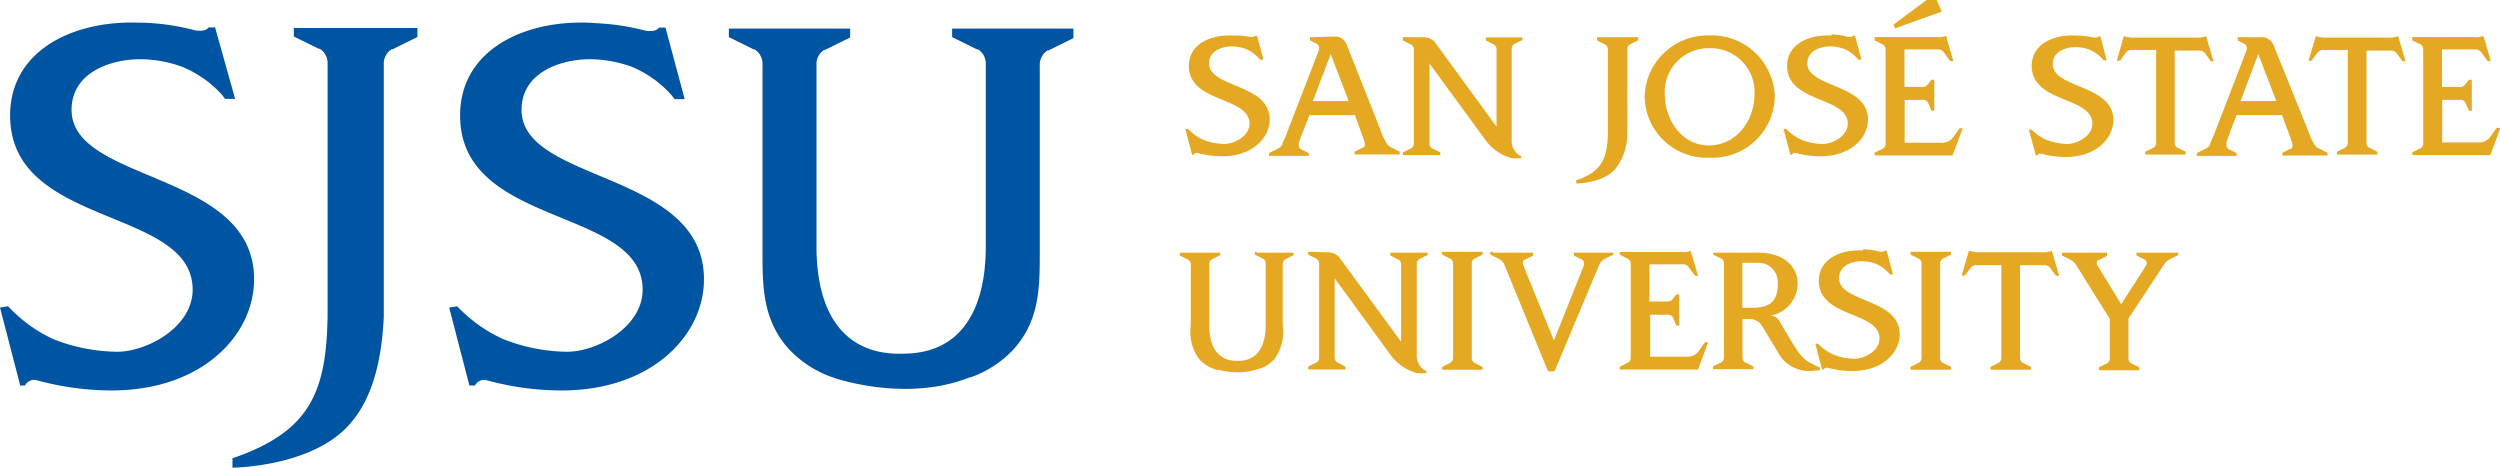 <svg id="aa74248e-f346-44f2-b543-c4df3d3b6542" data-name="Layer 1" xmlns="http://www.w3.org/2000/svg" width="247.34" height="46.27" viewBox="0 0 247.34 46.27"><defs><style>.a5158e5b-361a-4734-adb0-75068479a5b7{fill:#0055a2;}.ebcdc0fc-8e46-416e-b50f-f25639436670{fill:#e5a823;}</style></defs><path class="a5158e5b-361a-4734-adb0-75068479a5b7" d="M13,2.23c-6.21,0-12,3-12,9.2,0,11.16,18.06,9,18.06,17.23,0,3.68-4.48,6.14-7.48,6.14a17.6,17.6,0,0,1-6.31-1.25A14.32,14.32,0,0,1,.8,30.3l-.8.13,2,7.71h.48a1,1,0,0,1,1.2-.51h0a28.05,28.05,0,0,0,7.36,1c9.17,0,14.33-5.74,14.09-11.37C24.73,16.9,7.08,18.06,7.08,10.86c0-3.64,3.79-5,6.79-5A12.25,12.25,0,0,1,18,6.6,10.86,10.86,0,0,1,22,9.42l.26.36h1L21.28,2.71h-.65C20.35,3.2,19.3,3,19.3,3a23.17,23.17,0,0,0-5-.75C13.87,2.24,13.46,2.23,13,2.23Zm44.52,0c-6.22,0-12,3-12,9.2,0,11.16,18.06,9,18.06,17.23,0,3.68-4.48,6.14-7.48,6.14a17.55,17.55,0,0,1-6.31-1.25,14.43,14.43,0,0,1-4.56-3.25l-.79.13,2,7.71H47a1,1,0,0,1,1.19-.51h0a28.07,28.07,0,0,0,7.37,1c9.16,0,14.32-5.74,14.08-11.37C69.24,16.9,51.6,18.06,51.6,10.86c0-3.64,3.78-5,6.78-5a12.3,12.3,0,0,1,4.18.77,10.83,10.83,0,0,1,3.91,2.82l.27.36h1l-1.9-7.08h-.65c-.28.49-1.32.31-1.32.31a23.17,23.17,0,0,0-5-.75C58.39,2.24,58,2.23,57.56,2.23Zm-28.45.54v.84l2.48,1.22h0l.09,0a1.65,1.65,0,0,1,.77,1.43v25C32.29,38.8,30.68,42.71,23,45.34v.93s8-.05,11.68-4.4h0c1.91-2.2,3.06-5.56,3.29-10.53V6.42h0a1.69,1.69,0,0,1,.77-1.54l.09,0h0l2.47-1.22V2.77Zm43.83.06h-.79v.84l2.47,1.22h0l.08,0a1.69,1.69,0,0,1,.78,1.54h0V24.36c0,3.73-.1,7.2,2.64,10.21a10.76,10.76,0,0,0,4.47,2.82s.26.1.75.23l.62.16c2.37.58,7.39,1.4,12-.44l.07,0,.18-.06h0a10.64,10.64,0,0,0,4.07-2.68c2.74-3,2.63-6.48,2.63-10.21l0-17.91v0a1.69,1.69,0,0,1,.77-1.49l.09,0h0l2.47-1.22V2.83h-12v.84l2.47,1.22h0l.1,0a1.65,1.65,0,0,1,.76,1.34V24.36c0,6.7-2.74,10.45-7.78,10.62v0L89,35c-5.32,0-8.22-3.75-8.22-10.64V10.08c0-2.05,0-3.16,0-3.85a1.65,1.65,0,0,1,.77-1.3l.09,0h0l2.47-1.22V2.83H72.94Z"/><path class="ebcdc0fc-8e46-416e-b50f-f25639436670" d="M190.61,0l-3.28,2.44.16.36,4.62-1.65L191.61,0ZM169.15,3.51a6.23,6.23,0,0,0-6.44,6,6.15,6.15,0,0,0,6.41,6.09h.06a6.15,6.15,0,0,0,6.41-6.09A6.23,6.23,0,0,0,169.15,3.51ZM122,3.52c-2.22-.13-4.38.84-4.38,3,0,3.7,6,3,6,5.72,0,1.22-1.49,2-2.48,2a5.84,5.84,0,0,1-2.09-.41,4.84,4.84,0,0,1-1.52-1.08l-.26,0,.67,2.56h.16a.34.34,0,0,1,.4-.17,9.21,9.21,0,0,0,2.45.32c3,0,4.75-1.9,4.67-3.77h0c-.15-3.43-6-3-6-5.43,0-1.21,1.25-1.67,2.25-1.67a4.26,4.26,0,0,1,1.39.25,3.73,3.73,0,0,1,1.3.94l.08.12H125l-.63-2.36h-.22c-.09.17-.44.11-.44.11A7.75,7.75,0,0,0,122,3.52Zm59.2,0c-2.22-.13-4.39.84-4.39,3,0,3.7,6,3,6,5.72,0,1.22-1.49,2-2.48,2a5.85,5.85,0,0,1-2.1-.41,4.87,4.87,0,0,1-1.51-1.08l-.26,0,.67,2.56h.16a.34.34,0,0,1,.4-.17h0a9.13,9.13,0,0,0,2.44.32c3.05,0,4.76-1.9,4.68-3.77h0c-.15-3.43-6-3-6-5.43,0-1.21,1.26-1.67,2.26-1.67a4.16,4.16,0,0,1,1.38.25,3.64,3.64,0,0,1,1.3.94l.09.12h.32l-.63-2.36h-.22c-.09.17-.44.11-.44.11a7.94,7.94,0,0,0-1.66-.25Zm24.19,0c-2.21-.13-4.38.84-4.38,3,0,3.7,6,3,6,5.72,0,1.22-1.48,2-2.48,2a5.84,5.84,0,0,1-2.09-.41A4.73,4.73,0,0,1,201,12.82l-.27,0,.68,2.56h.16a.33.33,0,0,1,.4-.17h0a9.08,9.08,0,0,0,2.44.32c3,0,4.75-1.9,4.68-3.77h0c-.15-3.43-6-3-6-5.43,0-1.21,1.26-1.67,2.25-1.67a4.26,4.26,0,0,1,1.39.25,3.64,3.64,0,0,1,1.3.94l.09.12h.31l-.62-2.36h-.22c-.09.17-.44.11-.44.11A7.93,7.93,0,0,0,205.43,3.52Zm4.73.06h0L209.43,6h.32l.57-.79a.69.69,0,0,1,.56-.27h2.44v9.16a.54.54,0,0,1-.26.51l0,0-.82.4v.28h4v-.28l-.82-.4,0,0a.54.54,0,0,1-.26-.51h0V5h2.43a.71.71,0,0,1,.57.27l.57.79H219l-.73-2.46h-.1a2.11,2.11,0,0,1-.89.12h-6.14a2.28,2.28,0,0,1-.89-.12Zm19,0h0L228.39,6h.32l.57-.79a.71.71,0,0,1,.57-.27h2.43v9.16a.57.57,0,0,1-.25.51l0,0h0l-.82.4v.28h4v-.28l-.82-.4,0,0a.56.56,0,0,1-.26-.51h0V5h2.43a.7.7,0,0,1,.56.27l.57.79H238l-.73-2.46h-.1a2.08,2.08,0,0,1-.89.12h-6.13a2.33,2.33,0,0,1-.9-.12Zm-36.75,0a1.23,1.23,0,0,1-.7.09h-6.2V4l.82.4h0a.57.57,0,0,1,.26.51h0c0,.53,0,1.1,0,1.28v8a.56.56,0,0,1-.26.51l0,0-.82.4v.28h7.71l1-2.69h-.31l-.63.89h0a1.37,1.37,0,0,1-1.06.54h-3.74V9.88h1.79a.57.57,0,0,1,.51.26l0,0h0l.36.82h.27V7.89h-.27l-.37.45a.61.61,0,0,1-.53.26h-1.78V4.89h3.33a.71.71,0,0,1,.56.28l.63.87h.32l-.66-2.23,0-.2Zm53.19,0a1.23,1.23,0,0,1-.7.09h-6.2V4l.82.4h0a.55.55,0,0,1,.26.51h0v8c0,.19,0,.75,0,1.25a.54.54,0,0,1-.26.51l0,0-.82.4v.28h7.72l1-2.69H247l-.63.89h0a1.36,1.36,0,0,1-1,.54h-3.75V9.88h1.78a.56.56,0,0,1,.51.26l0,0h0l.36.82h.28V7.89h-.28l-.36.45a.62.62,0,0,1-.53.26h-1.78V4.89h3.32a.69.69,0,0,1,.56.28l.64.87h.31l-.65-2.23-.06-.2ZM158,3.68V4l.82.41h0a.59.59,0,0,1,.26.48v8.28c-.06,2.5-.59,3.8-3.13,4.67v.31s2.67,0,3.88-1.46A5.61,5.61,0,0,0,161,13.17V4.9h0a.55.55,0,0,1,.26-.51h0l.82-.41V3.68Zm-28.39,0V4l.64.33a.44.44,0,0,1,.26.37,1.09,1.09,0,0,1,0,.19c-.43,1.15-3.09,8-3.09,8a11.8,11.8,0,0,1-.55,1.3.43.43,0,0,1,0,.07.17.17,0,0,1,0,.05,1.18,1.18,0,0,1-.47.41l-.85.42v.28h3.93v-.28l-.82-.4,0,0,0,0h0a.46.46,0,0,1-.16-.36v-.09c0-.06,0-.12,0-.18s1.05-2.72,1.05-2.72h4.5L135,14l0,.1a.44.44,0,0,1-.1.5h0l0,0-.06,0,0,0-.82.4v.28h4.46v-.28l-.85-.42a1.11,1.11,0,0,1-.52-.53,7.72,7.72,0,0,1-.57-1.3l-3.25-8.2a1.3,1.3,0,0,0-1.08-.94Zm9.34,0h-.16V4l.82.41h0a.56.56,0,0,1,.27.52v9.27a.52.52,0,0,1-.26.47l0,0h0l-.82.4v.28h3.7v-.28l-.82-.4,0,0a.54.54,0,0,1-.25-.46V6.28L147,13.9a4.78,4.78,0,0,0,2.51,1.74,4,4,0,0,0,1,0v-.2l-.16-.06a1.7,1.7,0,0,1-.79-1.52v-9a.54.54,0,0,1,.25-.5h0l.82-.41V3.7H147V4l.81.41h0a.54.54,0,0,1,.25.5v7.62L142,4.22a1.38,1.38,0,0,0-1-.53Zm82.44,0V4l.64.33a.45.45,0,0,1,.26.37.67.67,0,0,1,0,.19c-.42,1.15-3.08,8-3.08,8a14.1,14.1,0,0,1-.55,1.3.43.43,0,0,1,0,.07l0,.05a1.1,1.1,0,0,1-.46.41l-.85.42v.28h3.93v-.28l-.83-.4,0,0,0,0h0a.49.49,0,0,1-.17-.36h0a.27.27,0,0,1,0-.09,1.21,1.21,0,0,1,0-.18c0-.15,1-2.72,1-2.72h4.5l1,2.72,0,.1a.44.44,0,0,1-.09.5h0l-.06,0,0,0-.82.4v.28h4.46v-.28l-.85-.42a1.11,1.11,0,0,1-.52-.53,7.72,7.72,0,0,1-.57-1.3L225,4.63A1.31,1.31,0,0,0,224,3.69ZM169.15,4.77a4.33,4.33,0,0,1,4.43,4.62c0,2.44-1.71,4.95-4.43,5s-4.44-2.54-4.44-5A4.33,4.33,0,0,1,169.15,4.77Zm-37.5.58L133.44,10h-3.55l1.76-4.64Zm91.77,0L225.21,10h-3.54ZM184.33,24.78c-2.21-.13-4.38.84-4.38,3,0,3.7,6,3,6,5.71,0,1.23-1.49,2-2.48,2a5.7,5.7,0,0,1-2.1-.42,4.75,4.75,0,0,1-1.51-1.07l-.26,0,.67,2.56h.16a.34.34,0,0,1,.4-.17,9.13,9.13,0,0,0,2.44.32c3.05,0,4.76-1.91,4.68-3.77-.15-3.43-6-3-6-5.43,0-1.21,1.25-1.67,2.25-1.67a4.16,4.16,0,0,1,1.38.25,3.77,3.77,0,0,1,1.3.94,1,1,0,0,1,.09.12h.32l-.63-2.34h-.22c-.09.16-.44.09-.44.09a7.73,7.73,0,0,0-1.66-.24Zm10.46.06h0l-.72,2.44h.31l.58-.77a.67.67,0,0,1,.56-.28H198v9.15h0a.56.56,0,0,1-.25.51h0l-.82.41v.28h4v-.28l-.82-.41h0a.57.57,0,0,1-.26-.51h0V26.24h2.43a.66.66,0,0,1,.56.28l.58.77h.31l-.72-2.45h-.11a2.08,2.08,0,0,1-.89.12h-6.13a2.28,2.28,0,0,1-.89-.12Zm-27.63,0a1.26,1.26,0,0,1-.71.09h-6.19v.28l.82.41h0a.56.56,0,0,1,.26.51h0c0,.53,0,1.1,0,1.29v7.94a.56.56,0,0,1-.26.51h0l-.82.41v.28H168l1-2.7h-.32l-.63.89h0a1.32,1.32,0,0,1-1.05.54h-3.74V31.14H165a.57.57,0,0,1,.51.26v0h0l.35.82h.28v-3.1h-.28l-.36.45a.61.61,0,0,1-.53.26h-1.78V26.15h3.33a.66.66,0,0,1,.55.28l.64.86H168l-.66-2.22-.06-.2Zm2.33.07v.28l.82.4,0,0a.55.55,0,0,1,.25.51h0v9.25a.55.55,0,0,1-.26.5l0,0-.82.4v.28h4v-.28l-.82-.4h0l0,0a.54.54,0,0,1-.26-.51h0c0-.48,0-1,0-1.27V31.56h.82a1.48,1.48,0,0,1,1.07.62l.19.31h0l1.66,2.76a3.54,3.54,0,0,0,3.49,1.4h.13l.28,0v-.28l-.84-.41a3,3,0,0,1-.68-.45c-.15-.14-.38-.4-.38-.4-.29-.24-2-3.19-2-3.19a1.15,1.15,0,0,0-.94-.7A3.23,3.23,0,0,0,177.85,28c0-1.61-1.41-3-3.8-3h-4.56Zm-26.82,0v.28l.83.41h0a.55.55,0,0,1,.26.51h0v8c0,.22,0,.8,0,1.27a.57.57,0,0,1-.26.51h0l-.82.41v.28h4v-.28l-.82-.41h0a.55.55,0,0,1-.25-.51h0c0-.47,0-1.06,0-1.27v-8a.56.56,0,0,1,.25-.51h0l.82-.41v-.28h-4Zm46.36,0v.28l.82.41h0a.57.57,0,0,1,.26.51v8c0,.22,0,.8,0,1.26a.56.56,0,0,1-.27.52h0l-.82.41v.28h4v-.28l-.82-.41h0a.54.54,0,0,1-.26-.51c0-.47,0-1.06,0-1.27v-8a.55.55,0,0,1,.26-.51h0l.82-.41v-.28Zm-59.44,0v0h-.17v.28l.82.41h0a.58.58,0,0,1,.27.52v9.26a.54.54,0,0,1-.26.48h0l-.82.41v.28h3.69v-.28l-.81-.41h0a.53.53,0,0,1-.26-.46V27.54l5.56,7.62a4.83,4.83,0,0,0,2.52,1.74,3.71,3.71,0,0,0,1,0v-.19l-.17-.07a1.67,1.67,0,0,1-.79-1.51v-9a.57.57,0,0,1,.26-.5h0l.82-.41V25h-.18v0h-3.36v0h-.16v.28l.82.41h0a.54.54,0,0,1,.25.5v7.62l-6.08-8.3a1.38,1.38,0,0,0-1-.54Zm18.17,0h-.32v.28l.85.42a1.18,1.18,0,0,1,.51.49l4.36,10.64h.64l4.45-10.6h0a1.11,1.11,0,0,1,.52-.53l.86-.42V25h-3.92v.28l.82.41h0s0,0,0,0a.42.42,0,0,1,.17.45.09.09,0,0,0,0,.05l0,0,0,.06-.27.7-2.69,6.73-2.83-6.93c-.06-.16-.15-.4-.24-.66a.42.42,0,0,1,.13-.39h0l.06,0h0l.82-.4V25h-4Zm-23.35,0h-.26v.28l.82.41h0a.52.52,0,0,1,.25.44v6.13c0,2.22-.91,3.47-2.58,3.53h-.28c-1.76,0-2.72-1.24-2.72-3.53V27.37c0-.68,0-1.05,0-1.28a.55.55,0,0,1,.26-.43h0l.82-.41V25h-4v.28l.83.41h0a.54.54,0,0,1,.26.51h0v6a4.52,4.52,0,0,0,.88,3.39,3.59,3.59,0,0,0,1.48.93,1.68,1.68,0,0,0,.25.08l.21,0a6.73,6.73,0,0,0,4-.14h0l.06,0a3.48,3.48,0,0,0,1.35-.88,4.56,4.56,0,0,0,.87-3.39V26.16h0a.55.55,0,0,1,.25-.5h0l.82-.41V25h-3.71ZM204,25v.28l.85.42a1.54,1.54,0,0,1,.55.52h0c.13.18.25.38.38.6l2.95,4.72v3.93a.55.55,0,0,1-.25.47h0l-.82.4v.29h4v-.29l-.82-.4h0a.58.58,0,0,1-.26-.51h0V31.51l2.92-4.42.59-.9a1.31,1.31,0,0,1,.56-.53l.85-.42V25h-4.12v.28l.82.41h0l0,0a.41.41,0,0,1,.14.53c-.13.26-2.48,3.87-2.48,3.87l-2.37-3.87a.39.39,0,0,1,.09-.49h0a0,0,0,0,1,0,0l.06,0h0l.82-.41V25Zm-30.12,1a1.9,1.9,0,0,1,2,2c.05,2-1,2.36-2.2,2.45h-1.3V26Z"/></svg>